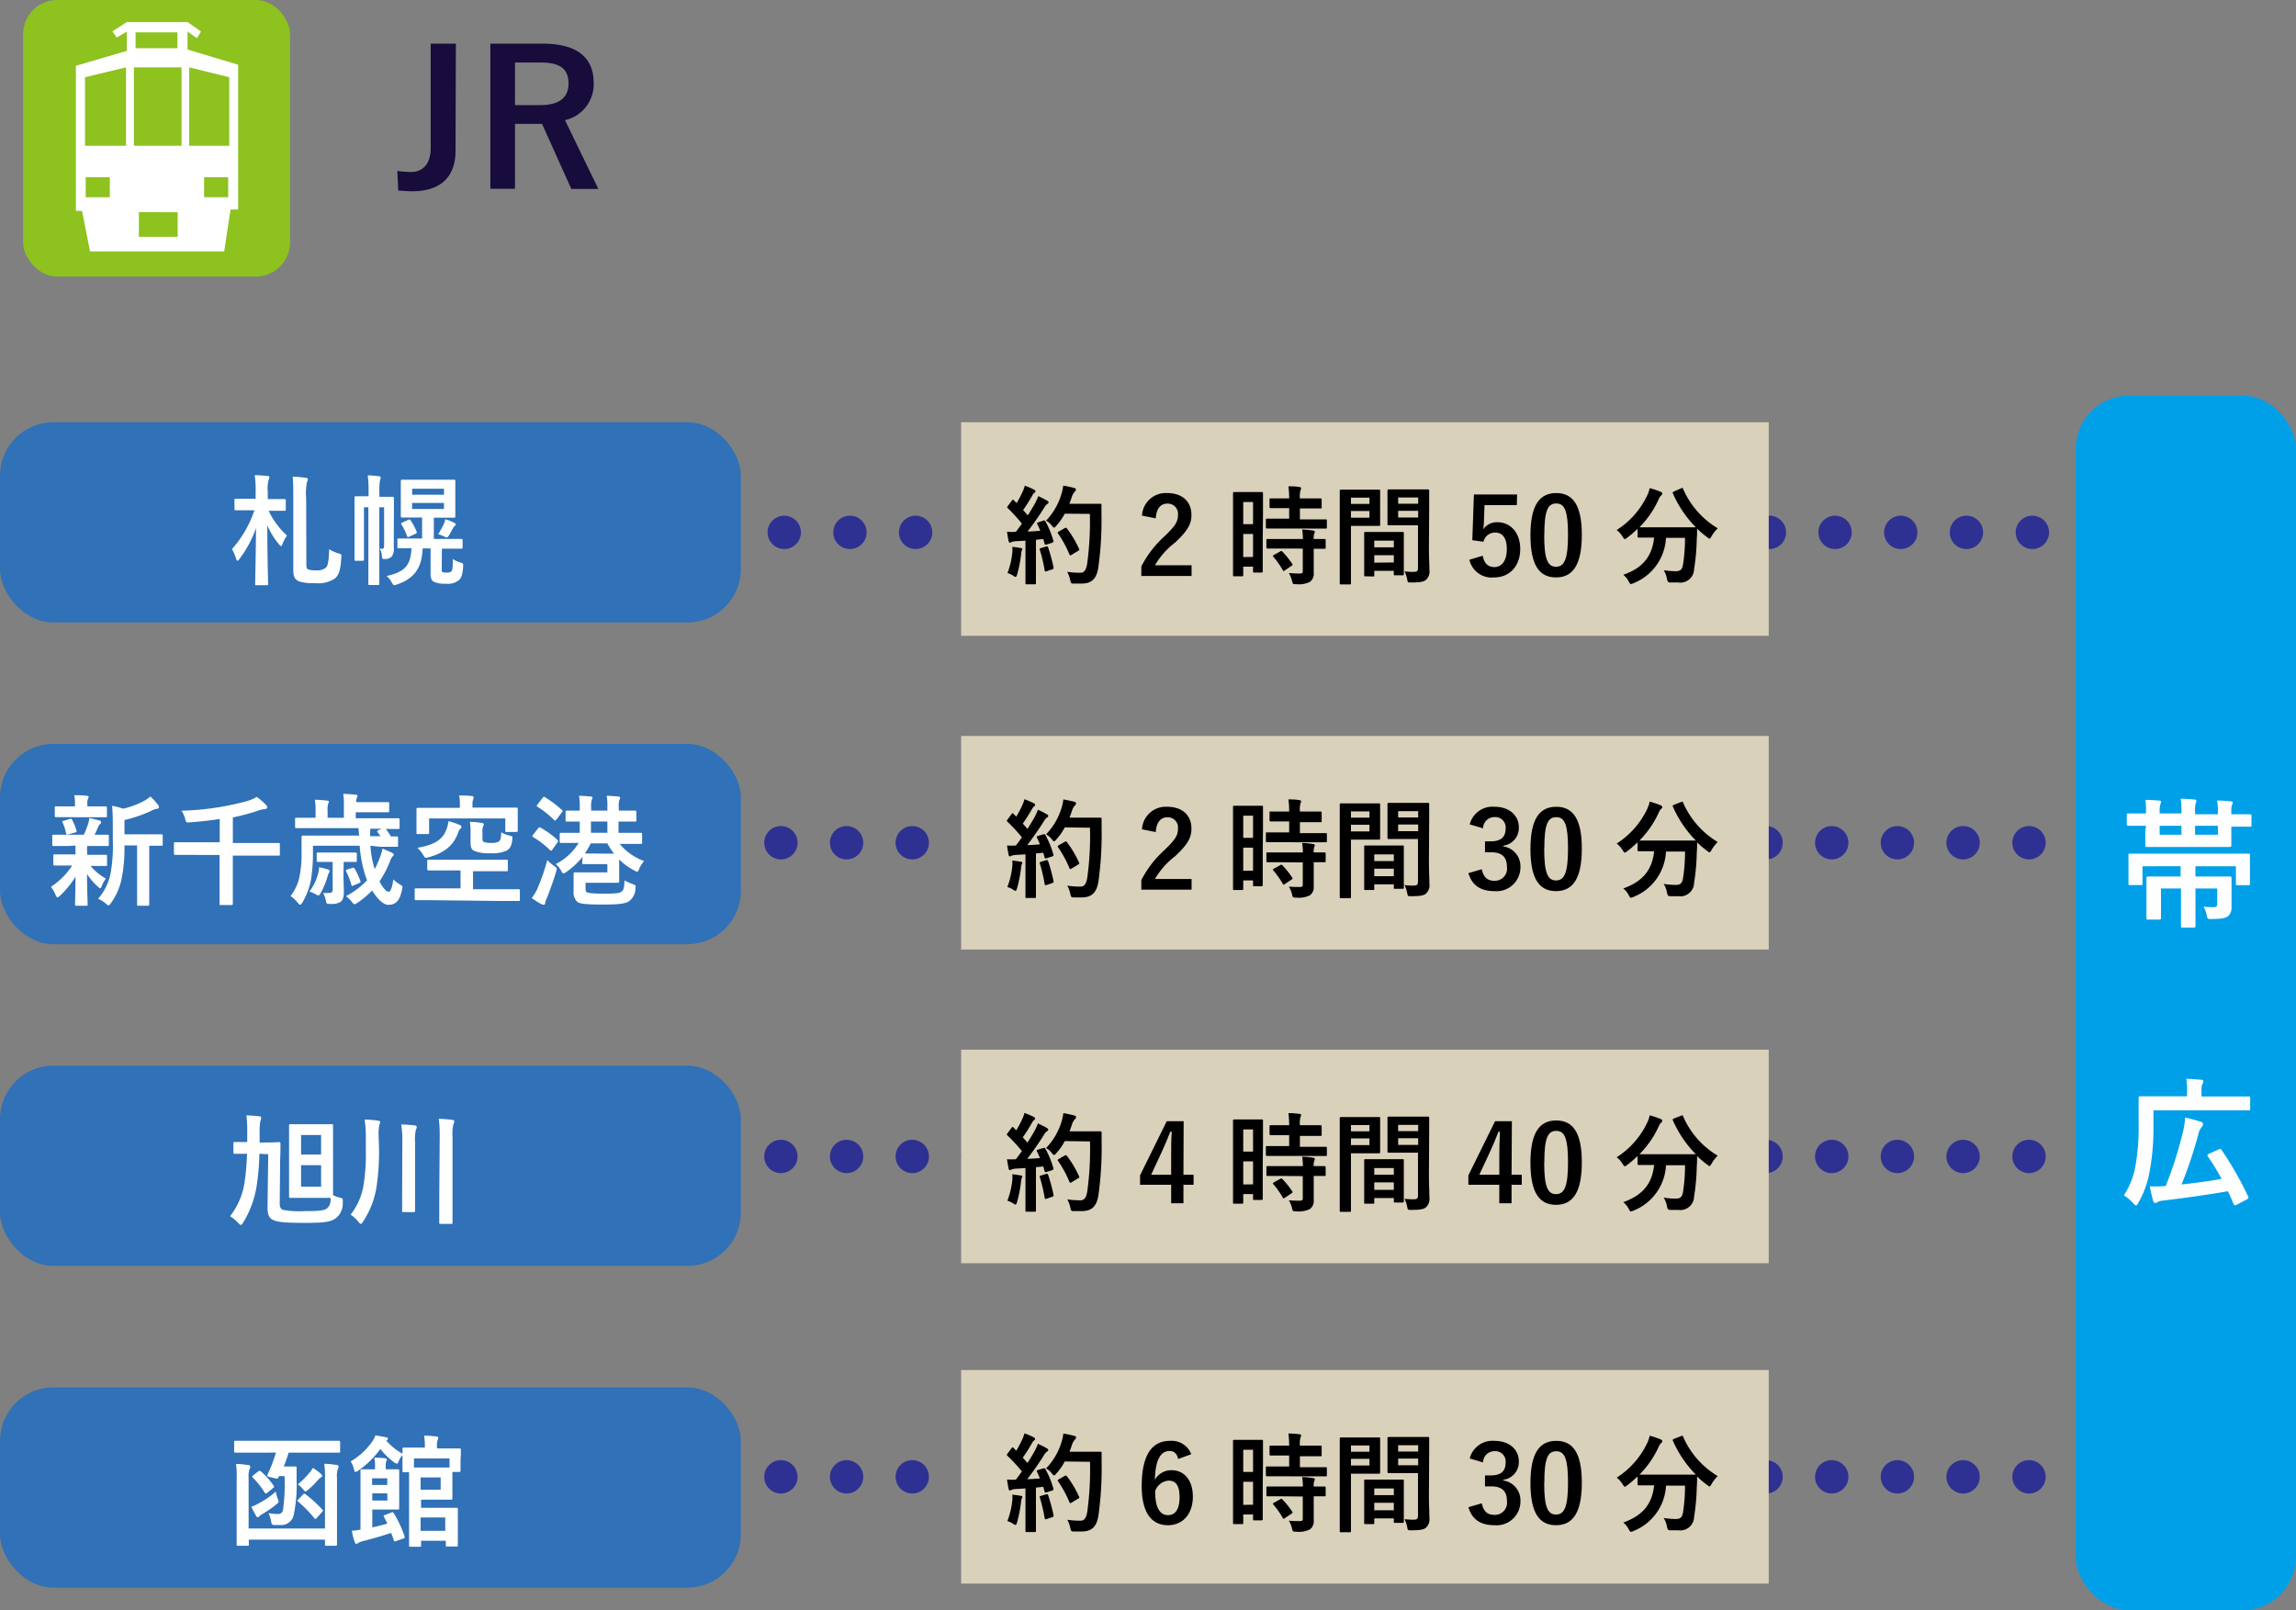 <svg xmlns="http://www.w3.org/2000/svg" width="344" height="241.26" viewBox="0 0 344 241.26"><rect x="0" y="0" width="344" height="241.26" fill="#808080" stroke="none"/><defs><style>.cls-1,.cls-2{fill:none;stroke:#2e3192;stroke-linecap:round;stroke-miterlimit:10;stroke-width:5px;}.cls-2{stroke-dasharray:0 9.84;}.cls-3{fill:#170c3b;}.cls-4{fill:#8dc21f;}.cls-5{fill:#fff;}.cls-6{fill:#dad1bb;}.cls-7{fill:#3071b7;}.cls-8{fill:#00a0e9;}</style></defs><title>fig-03</title><g id="レイヤー_2" data-name="レイヤー 2"><g id="レイヤー_1-2" data-name="レイヤー 1"><line class="cls-1" x1="117.5" y1="79.76" x2="117.5" y2="79.76"/><line class="cls-2" x1="127.34" y1="79.76" x2="299.58" y2="79.76"/><line class="cls-1" x1="304.5" y1="79.76" x2="304.5" y2="79.76"/><path class="cls-3" d="M68.25,22.55c0,4.4-2.71,6.11-6.51,6.11-.62,0-1.29-.06-2.07-.11l-.14-2.94a14.69,14.69,0,0,0,2,.16c1.76,0,3-1.14,3-3.58V6.54h3.77Z"/><path class="cls-3" d="M81.27,6.54c5.28,0,7.68,2.13,7.68,5.91A5.51,5.51,0,0,1,84.65,18l5,10.31H85.6l-4.39-9.75c-.3,0-.61,0-1,0H77.16v9.72H73.47V6.54Zm-4.11,9.21h3.77c3,0,4.25-1.23,4.25-3.25S84.09,9.37,81.1,9.37H77.16Z"/><rect class="cls-4" x="3.46" width="40" height="41.44" rx="5.13"/><path class="cls-5" d="M35.68,31.39H34.54l-.95,6.28H13.49l-1.2-6.08h-.92V9.86L19,7.62l0-2.88-1.52.88-.63-.93L19,3.31h9.12l2,1.41-.62,1-1.4-1v2.7L35.68,9.7ZM26.58,4.84H20.31V7.22h6.27Zm-13.84,17h6.14V10.09l-6.14,1.48Zm7.32,0H27.2V10.09H20.06Zm8.29,0h6V11.57l-6-1.48Zm-11.9,4.71H12.84v3h3.61Zm17.74,0H30.58v3h3.61Zm-7.57,5.24H20.81v3.69h5.81Z"/><rect class="cls-6" x="144" y="63.26" width="121" height="32"/><path d="M156.33,78c.19-.06.22,0,.3.1a14,14,0,0,1,1.19,2.9c.05.17,0,.25-.19.32l-.85.27c-.18.05-.24,0-.27-.11l-.2-.72-1.1.11v4.4c0,1.47,0,2,0,2.1s0,.17-.17.17h-1.22c-.16,0-.18,0-.18-.17s0-.63,0-2.1V81l-1.51.09a1.79,1.79,0,0,0-.59.13.43.43,0,0,1-.24.08c-.11,0-.16-.11-.19-.27-.08-.39-.15-.75-.23-1.35a12.25,12.25,0,0,0,1.33,0l.9-1.22A23.76,23.76,0,0,0,151,76.14c-.07-.06-.1-.09-.1-.14s.05-.11.11-.21l.59-.79c.07-.09.12-.14.17-.14s.07,0,.14.1l.4.41a15.36,15.36,0,0,0,.86-1.61,4.88,4.88,0,0,0,.37-1,13.23,13.23,0,0,1,1.39.6c.15.08.21.16.21.25a.29.29,0,0,1-.14.21,1.13,1.13,0,0,0-.31.38,25.26,25.26,0,0,1-1.4,2.21c.23.28.48.53.7.8.37-.57.72-1.16,1.07-1.77a9,9,0,0,0,.5-1.11c.48.23,1,.47,1.34.69.15.08.2.14.2.24s-.05.18-.18.24a1.91,1.91,0,0,0-.53.66c-.82,1.29-1.7,2.53-2.43,3.47.62,0,1.28-.06,1.9-.11-.14-.35-.29-.69-.45-1-.08-.16,0-.19.16-.27Zm-4.66,4.82a5.14,5.14,0,0,0,0-.9c.47.07.91.12,1.23.18s.27.11.27.19a.54.54,0,0,1-.1.24A2,2,0,0,0,153,83a19.29,19.29,0,0,1-.61,3.08c-.07.24-.13.35-.23.35a.72.72,0,0,1-.36-.19,3.76,3.76,0,0,0-.85-.39A12,12,0,0,0,151.67,82.8Zm5.08-.94c.19-.07.22,0,.29.14a26.24,26.24,0,0,1,.81,3c0,.17,0,.22-.19.28l-.85.29c-.24.08-.26,0-.29-.13a25.38,25.38,0,0,0-.72-3.07c-.06-.18-.05-.21.15-.27Zm2.78-4.92a8.92,8.92,0,0,1-1.25,1.79c-.17.2-.25.29-.35.29s-.18-.09-.34-.29a2.91,2.91,0,0,0-.86-.75A9.72,9.72,0,0,0,159,74.11a7.76,7.76,0,0,0,.3-1.36c.61.11,1.24.25,1.56.33s.33.15.33.26,0,.18-.16.32a2,2,0,0,0-.45.82c-.11.32-.22.65-.36,1h3c1.15,0,1.52,0,1.62,0s.19,0,.19.19c0,.45,0,.88,0,1.33a51.29,51.29,0,0,1-.47,8c-.25,1.63-.92,2.4-2.43,2.43-.34,0-.78,0-1.2,0s-.48,0-.59-.55a4.63,4.63,0,0,0-.45-1.21,12.11,12.11,0,0,0,2,.14c.6,0,.87-.53,1-1.38a46.78,46.78,0,0,0,.4-7.44Zm0,2.16c.17-.09.22-.06.32.05a15.65,15.65,0,0,1,1.82,3.06c.08.16.05.21-.14.3l-1,.61c-.18.11-.24.08-.31-.1a16.52,16.52,0,0,0-1.68-3.08c-.11-.16-.11-.21.1-.33Z"/><path d="M171.1,77.25a3.57,3.57,0,0,1,3.76-3.38c2.19,0,3.65,1.18,3.65,3.3,0,1.36-.59,2.38-2.47,4.13a11.77,11.77,0,0,0-3,3.39h5.49v1.6H171V84.86a15.9,15.9,0,0,1,3.49-4.53c1.6-1.53,2-2.17,2-3.18a1.53,1.53,0,0,0-1.6-1.7c-1,0-1.64.76-1.73,2.21Z"/><path d="M189.19,80.8c0,4,0,4.71,0,4.8s0,.18-.18.18H187.9c-.15,0-.16,0-.16-.18v-.7h-1.47v1.26c0,.16,0,.18-.16.18h-1.19c-.16,0-.18,0-.18-.18s0-.91,0-4.93V77.74c0-2.9,0-3.74,0-3.84s0-.18.18-.18.42,0,1.38,0h1.37c1,0,1.27,0,1.38,0s.18,0,.18.18,0,.88,0,3.23Zm-2.92-5.59v3.32h1.47V75.21Zm1.47,8.23V80h-1.47v3.46ZM192,79.18c-1.53,0-2.05,0-2.15,0s-.19,0-.19-.19v-1.1c0-.16,0-.18.19-.18s.62,0,2.15,0h1.15V76.13h-.75c-1.43,0-1.93,0-2,0s-.19,0-.19-.18V74.86c0-.17,0-.19.19-.19s.59,0,2,0h.75a14.21,14.21,0,0,0-.11-1.81c.62,0,1.05,0,1.64.11.16,0,.26.08.26.16a.88.88,0,0,1-.1.34,3.73,3.73,0,0,0-.08,1.2h1.08c1.45,0,1.93,0,2,0s.18,0,.18.19V76c0,.16,0,.18-.18.18s-.58,0-2,0h-1.08v1.64h1.7c1.52,0,2,0,2.15,0s.19,0,.19.18V79c0,.18,0,.19-.19.19s-.63,0-2.15,0Zm.06,3c-1.52,0-2,0-2.13,0s-.19,0-.19-.17V80.93c0-.16,0-.18.19-.18s.61,0,2.13,0h3.15a10.59,10.59,0,0,0-.11-1.41c.61,0,1.19.08,1.62.15.17,0,.27.09.27.18a.53.53,0,0,1-.08.27,2.1,2.1,0,0,0-.08.81c1.09,0,1.52,0,1.6,0s.19,0,.19.18v1.12c0,.16,0,.17-.19.17l-1.6,0v1.59c0,.73,0,1.42,0,2a1.51,1.51,0,0,1-.56,1.36,3.74,3.74,0,0,1-2.09.35c-.48,0-.49,0-.6-.48a4,4,0,0,0-.48-1.17c.56,0,1,.06,1.56.06s.53-.12.53-.49V82.19Zm-.27.45c.16-.1.21-.1.33,0a12.17,12.17,0,0,1,1.48,1.84c.09.14.08.19-.08.3l-1,.67c-.1.07-.14.1-.19.1s-.08,0-.13-.11a12.6,12.6,0,0,0-1.41-2c-.11-.13-.11-.18.08-.29Z"/><path d="M205,73.36c1,0,1.52,0,1.62,0s.16,0,.16.2,0,.56,0,1.52v2c0,1,0,1.43,0,1.52s0,.19-.16.19-.58,0-1.62,0h-2.59v5.19c0,2.21,0,3.3,0,3.41s0,.17-.17.17H200.9c-.16,0-.17,0-.17-.17s0-1.2,0-3.41V77c0-2.23,0-3.35,0-3.44s0-.2.17-.2.72,0,1.89,0Zm-2.59,1.2v.94h2.77v-.94Zm2.77,2h-2.77v1h2.77Zm-.61,9.78c-.16,0-.18,0-.18-.19s0-.53,0-2.9V81.87c0-1.41,0-1.89,0-2s0-.17.18-.17.5,0,1.71,0h2.16c1.22,0,1.6,0,1.72,0s.17,0,.17.17,0,.58,0,1.73v1.58c0,2.33,0,2.76,0,2.84s0,.17-.17.17H209c-.16,0-.17,0-.17-.17v-.5H205.9v.66c0,.17,0,.19-.19.19ZM205.9,82h2.93V81H205.9Zm2.93,2.27V83.18H205.9V84.3Zm5.26-2.09c0,1.12.07,2.4.07,3.18a1.73,1.73,0,0,1-.47,1.48c-.33.3-.78.43-2.28.43-.49,0-.49,0-.58-.5a5.17,5.17,0,0,0-.39-1.17,10,10,0,0,0,1.35.08c.53,0,.66-.14.66-.62V78.7h-2.63c-1.25,0-1.66,0-1.76,0s-.18,0-.18-.19,0-.46,0-1.41V74.92c0-.92,0-1.31,0-1.4s0-.2.18-.2.51,0,1.76,0h2.35c1.25,0,1.68,0,1.78,0s.18,0,.18.2,0,.75,0,2.11Zm-4.61-7.65v.94h3v-.94Zm3,3v-1h-3v1Z"/><path d="M227.26,75.68h-4.84l-.09,2.46c0,.37-.05.8-.1,1.15a2.49,2.49,0,0,1,2.1-1.05c2,0,3.44,1.58,3.44,4,0,2.58-1.6,4.27-3.9,4.27a3.43,3.43,0,0,1-3.72-2.65l2-.6c.22,1.19.84,1.7,1.74,1.7,1.15,0,1.87-1,1.87-2.69s-.65-2.48-1.77-2.48a1.77,1.77,0,0,0-1.73,1.38l-1.67-.24.24-6.85h6.47Z"/><path d="M237,80.14c0,4.53-1.38,6.37-3.87,6.37s-3.83-1.81-3.83-6.33,1.39-6.31,3.86-6.31S237,75.63,237,80.14Zm-5.64,0c0,3.6.5,4.77,1.77,4.77s1.8-1.19,1.8-4.77-.49-4.71-1.77-4.71S231.38,76.54,231.38,80.16Z"/><path d="M251.87,73.16c.21-.09.24-.08.3.08a12.82,12.82,0,0,0,5.19,5.91,5.55,5.55,0,0,0-.93,1.2c-.14.24-.21.35-.3.35s-.18-.08-.34-.21a12.62,12.62,0,0,1-1.52-1.29c0,.46,0,1-.05,1.58a32.31,32.31,0,0,1-.4,4.49,2.07,2.07,0,0,1-2.38,2c-.4,0-.71,0-1.09,0s-.48,0-.6-.56a3.39,3.39,0,0,0-.49-1.28,12.25,12.25,0,0,0,1.82.15c.68,0,.95-.26,1.08-1a26.28,26.28,0,0,0,.3-4h-2.85a7.73,7.73,0,0,1-4.86,6.79,1.09,1.09,0,0,1-.39.13c-.13,0-.18-.11-.34-.39a3.07,3.07,0,0,0-.81-1c2.91-1,4.32-2.75,4.62-5.57h-.19c-1.5,0-2,0-2.11,0s-.18,0-.18-.17V79.23a17.82,17.82,0,0,1-1.55,1.33c-.18.13-.27.21-.35.21s-.18-.11-.34-.36a3.54,3.54,0,0,0-.89-1,12.46,12.46,0,0,0,4.62-5.28,4.29,4.29,0,0,0,.32-1,12.53,12.53,0,0,1,1.67.56c.17.08.22.16.22.27a.33.33,0,0,1-.13.24,1.42,1.42,0,0,0-.37.52A14.41,14.41,0,0,1,245.63,79c.22,0,.78,0,2,0H252c1.39,0,1.92,0,2.08,0a16.85,16.85,0,0,1-3.44-5.08c-.07-.17,0-.19.14-.27Z"/><line class="cls-1" x1="117" y1="126.26" x2="117" y2="126.26"/><line class="cls-2" x1="126.84" y1="126.26" x2="299.08" y2="126.26"/><line class="cls-1" x1="304" y1="126.26" x2="304" y2="126.26"/><rect class="cls-6" x="144" y="110.26" width="121" height="32"/><path d="M156.33,125c.19-.06.22,0,.3.1a14,14,0,0,1,1.19,2.9c.05.17,0,.25-.19.32l-.85.27c-.18.05-.24,0-.27-.11l-.2-.72-1.1.11v4.4c0,1.47,0,2,0,2.1s0,.17-.17.17h-1.22c-.16,0-.18,0-.18-.17s0-.63,0-2.1V128l-1.51.09a1.79,1.79,0,0,0-.59.13.43.43,0,0,1-.24.08c-.11,0-.16-.11-.19-.27-.08-.39-.15-.75-.23-1.35a12.25,12.25,0,0,0,1.33,0l.9-1.22a23.76,23.76,0,0,0-2.16-2.34c-.07-.06-.1-.09-.1-.14s.05-.11.11-.21l.59-.79c.07-.09.12-.14.17-.14s.07,0,.14.1l.4.41a15.36,15.36,0,0,0,.86-1.61,4.88,4.88,0,0,0,.37-1,13.23,13.23,0,0,1,1.39.6c.15.08.21.16.21.25a.29.29,0,0,1-.14.21,1.13,1.13,0,0,0-.31.38,25.26,25.26,0,0,1-1.4,2.21c.23.28.48.53.7.8.37-.57.72-1.16,1.07-1.77a9,9,0,0,0,.5-1.11c.48.23,1,.47,1.34.69.15.08.2.14.2.24s-.05.18-.18.24a1.91,1.91,0,0,0-.53.66c-.82,1.29-1.7,2.53-2.43,3.47.62,0,1.28-.06,1.9-.11-.14-.35-.29-.69-.45-1-.08-.16,0-.19.16-.27Zm-4.66,4.82a5.14,5.14,0,0,0,0-.9c.47.07.91.12,1.23.18s.27.11.27.19a.54.54,0,0,1-.1.24,2,2,0,0,0-.09.51,19.29,19.29,0,0,1-.61,3.08c-.07.24-.13.35-.23.35a.72.72,0,0,1-.36-.19,3.76,3.76,0,0,0-.85-.39A12,12,0,0,0,151.67,129.8Zm5.08-.94c.19-.07.22,0,.29.14a26.24,26.24,0,0,1,.81,3c0,.17,0,.22-.19.28l-.85.29c-.24.08-.26,0-.29-.13a25.38,25.38,0,0,0-.72-3.07c-.06-.18-.05-.21.15-.27Zm2.78-4.92a8.92,8.92,0,0,1-1.25,1.79c-.17.2-.25.29-.35.29s-.18-.09-.34-.29a2.91,2.91,0,0,0-.86-.75,9.72,9.72,0,0,0,2.29-3.87,7.76,7.76,0,0,0,.3-1.36c.61.11,1.24.25,1.56.33s.33.15.33.26,0,.18-.16.32a2,2,0,0,0-.45.82c-.11.32-.22.65-.36,1h3c1.15,0,1.52,0,1.62,0s.19,0,.19.19c0,.45,0,.88,0,1.33a51.29,51.29,0,0,1-.47,8c-.25,1.63-.92,2.4-2.43,2.43-.34,0-.78,0-1.2,0s-.48,0-.59-.55a4.63,4.63,0,0,0-.45-1.21,12.11,12.11,0,0,0,2,.14c.6,0,.87-.53,1-1.38a46.78,46.78,0,0,0,.4-7.44Zm0,2.16c.17-.09.22-.06.32.05a15.65,15.65,0,0,1,1.82,3.06c.08.16.05.21-.14.3l-1,.61c-.18.11-.24.08-.31-.1a16.52,16.52,0,0,0-1.68-3.08c-.11-.16-.11-.21.1-.33Z"/><path d="M171.1,124.25a3.57,3.57,0,0,1,3.76-3.38c2.19,0,3.65,1.18,3.65,3.3,0,1.36-.59,2.38-2.47,4.13a11.77,11.77,0,0,0-3,3.39h5.49v1.6H171v-1.43a15.9,15.9,0,0,1,3.49-4.53c1.6-1.53,2-2.17,2-3.18a1.53,1.53,0,0,0-1.6-1.7c-1,0-1.64.76-1.73,2.21Z"/><path d="M189.19,127.8c0,4,0,4.71,0,4.8s0,.18-.18.18H187.9c-.15,0-.16,0-.16-.18v-.7h-1.47v1.26c0,.16,0,.18-.16.18h-1.19c-.16,0-.18,0-.18-.18s0-.91,0-4.93v-3.49c0-2.9,0-3.74,0-3.84s0-.18.18-.18.42,0,1.38,0h1.37c1,0,1.27,0,1.38,0s.18,0,.18.18,0,.88,0,3.23Zm-2.92-5.59v3.32h1.47v-3.32Zm1.47,8.23V127h-1.47v3.46Zm4.26-4.26c-1.53,0-2.05,0-2.15,0s-.19,0-.19-.19v-1.1c0-.16,0-.18.19-.18s.62,0,2.15,0h1.15v-1.64h-.75c-1.43,0-1.93,0-2,0s-.19,0-.19-.18v-1.12c0-.17,0-.19.19-.19s.59,0,2,0h.75a14.21,14.21,0,0,0-.11-1.81c.62,0,1.05,0,1.64.11.16,0,.26.08.26.16a.88.88,0,0,1-.1.34,3.73,3.73,0,0,0-.08,1.2h1.08c1.45,0,1.93,0,2,0s.18,0,.18.19V123c0,.16,0,.18-.18.18s-.58,0-2,0h-1.08v1.64h1.7c1.52,0,2,0,2.15,0s.19,0,.19.18V126c0,.18,0,.19-.19.19s-.63,0-2.15,0Zm.06,3c-1.52,0-2,0-2.13,0s-.19,0-.19-.17v-1.12c0-.16,0-.18.19-.18s.61,0,2.13,0h3.15a10.59,10.59,0,0,0-.11-1.41c.61,0,1.19.08,1.62.15.17,0,.27.09.27.18a.53.53,0,0,1-.08.27,2.1,2.1,0,0,0-.08.81c1.09,0,1.52,0,1.6,0s.19,0,.19.18v1.12c0,.16,0,.17-.19.17l-1.6,0v1.59c0,.73,0,1.42,0,2a1.51,1.51,0,0,1-.56,1.36,3.74,3.74,0,0,1-2.09.35c-.48,0-.49,0-.6-.48a4,4,0,0,0-.48-1.17c.56.05,1,.06,1.56.06s.53-.12.53-.49v-3.19Zm-.27.45c.16-.1.21-.1.33,0a12.17,12.17,0,0,1,1.48,1.84c.09.14.08.19-.08.3l-1,.67c-.1.07-.14.1-.19.1s-.08,0-.13-.11a12.6,12.6,0,0,0-1.41-2c-.11-.13-.11-.18.08-.29Z"/><path d="M205,120.36c1,0,1.52,0,1.62,0s.16,0,.16.2,0,.56,0,1.52v2c0,1,0,1.43,0,1.52s0,.19-.16.19-.58,0-1.62,0h-2.59v5.19c0,2.21,0,3.3,0,3.41s0,.17-.17.17H200.9c-.16,0-.17,0-.17-.17s0-1.2,0-3.41V124c0-2.23,0-3.35,0-3.44s0-.2.17-.2.72,0,1.89,0Zm-2.59,1.2v.94h2.77v-.94Zm2.77,2h-2.77v1h2.77Zm-.61,9.78c-.16,0-.18,0-.18-.19s0-.53,0-2.9v-1.41c0-1.41,0-1.89,0-2s0-.17.18-.17.5,0,1.71,0h2.16c1.22,0,1.6,0,1.72,0s.17,0,.17.17,0,.58,0,1.73v1.58c0,2.33,0,2.76,0,2.84s0,.17-.17.17H209c-.16,0-.17,0-.17-.17v-.5H205.9v.66c0,.17,0,.19-.19.19ZM205.9,129h2.93V128H205.9Zm2.93,2.27v-1.12H205.9v1.12Zm5.26-2.09c0,1.12.07,2.4.07,3.18a1.73,1.73,0,0,1-.47,1.48c-.33.3-.78.43-2.28.43-.49,0-.49,0-.58-.5a5.17,5.17,0,0,0-.39-1.17,10,10,0,0,0,1.35.08c.53,0,.66-.14.66-.62V125.7h-2.63c-1.25,0-1.66,0-1.76,0s-.18,0-.18-.19,0-.46,0-1.41v-2.21c0-.92,0-1.31,0-1.4s0-.2.18-.2.51,0,1.76,0h2.35c1.25,0,1.68,0,1.78,0s.18,0,.18.2,0,.75,0,2.11Zm-4.61-7.65v.94h3v-.94Zm3,3v-1h-3v1Z"/><path d="M220.2,123.51a3.52,3.52,0,0,1,3.7-2.64c2.22,0,3.66,1.29,3.66,3.07a2.66,2.66,0,0,1-2.33,2.76v.11a3,3,0,0,1,2.57,3.07,3.58,3.58,0,0,1-3.9,3.63c-2,0-3.35-.81-3.89-2.7l2-.58c.27,1.23.85,1.73,1.9,1.73a1.82,1.82,0,0,0,1.87-2.06c0-1.4-.65-2.21-2.36-2.21h-.93v-1.64h.85c1.6,0,2.24-.68,2.24-1.92a1.55,1.55,0,0,0-1.68-1.71,1.7,1.7,0,0,0-1.7,1.68Z"/><path d="M237,127.14c0,4.53-1.38,6.37-3.87,6.37s-3.83-1.81-3.83-6.33,1.39-6.31,3.86-6.31S237,122.63,237,127.14Zm-5.64,0c0,3.6.5,4.77,1.77,4.77s1.8-1.19,1.8-4.77-.49-4.71-1.77-4.71S231.38,123.54,231.38,127.16Z"/><path d="M251.87,120.16c.21-.09.24-.08.3.08a12.82,12.82,0,0,0,5.19,5.91,5.55,5.55,0,0,0-.93,1.2c-.14.24-.21.35-.3.35s-.18-.08-.34-.21a12.62,12.62,0,0,1-1.52-1.29c0,.46,0,1-.05,1.58a32.31,32.31,0,0,1-.4,4.49,2.07,2.07,0,0,1-2.38,2c-.4,0-.71,0-1.09,0s-.48,0-.6-.56a3.39,3.39,0,0,0-.49-1.28,12.25,12.25,0,0,0,1.82.15c.68,0,.95-.26,1.08-1a26.28,26.28,0,0,0,.3-4h-2.85a7.73,7.73,0,0,1-4.86,6.79,1.09,1.09,0,0,1-.39.13c-.13,0-.18-.11-.34-.39a3.07,3.07,0,0,0-.81-1c2.91-1.05,4.32-2.75,4.62-5.57h-.19c-1.5,0-2,0-2.11,0s-.18,0-.18-.17v-1.17a17.82,17.82,0,0,1-1.55,1.33c-.18.13-.27.21-.35.21s-.18-.11-.34-.36a3.54,3.54,0,0,0-.89-1,12.46,12.46,0,0,0,4.62-5.28,4.29,4.29,0,0,0,.32-1,12.53,12.53,0,0,1,1.67.56c.17.08.22.16.22.27a.33.33,0,0,1-.13.24,1.42,1.42,0,0,0-.37.52,14.41,14.41,0,0,1-2.92,4.24c.22,0,.78,0,2,0H252c1.39,0,1.92,0,2.08,0a16.85,16.85,0,0,1-3.44-5.08c-.07-.17,0-.19.14-.27Z"/><line class="cls-1" x1="117" y1="173.26" x2="117" y2="173.26"/><line class="cls-2" x1="126.84" y1="173.26" x2="299.08" y2="173.26"/><line class="cls-1" x1="304" y1="173.26" x2="304" y2="173.26"/><rect class="cls-6" x="144" y="157.26" width="121" height="32"/><path d="M156.33,172c.19-.06.22,0,.3.1a14,14,0,0,1,1.19,2.9c.05.17,0,.25-.19.32l-.85.27c-.18.05-.24,0-.27-.11l-.2-.72-1.1.11v4.4c0,1.47,0,2,0,2.1s0,.17-.17.17h-1.22c-.16,0-.18,0-.18-.17s0-.63,0-2.1V175l-1.51.09a1.79,1.79,0,0,0-.59.13.43.43,0,0,1-.24.08c-.11,0-.16-.11-.19-.27-.08-.39-.15-.75-.23-1.35a12.25,12.25,0,0,0,1.33,0l.9-1.22a23.76,23.76,0,0,0-2.16-2.34c-.07-.06-.1-.09-.1-.14s.05-.11.11-.21l.59-.79c.07-.09.12-.14.17-.14s.07,0,.14.1l.4.41a15.36,15.36,0,0,0,.86-1.61,4.88,4.88,0,0,0,.37-1,13.23,13.23,0,0,1,1.39.6c.15.08.21.16.21.25a.29.29,0,0,1-.14.21,1.13,1.13,0,0,0-.31.38,25.26,25.26,0,0,1-1.4,2.21c.23.28.48.53.7.8.37-.57.72-1.16,1.07-1.77a9,9,0,0,0,.5-1.11c.48.23,1,.47,1.34.69.15.08.2.14.2.24s-.05.18-.18.24a1.91,1.91,0,0,0-.53.66c-.82,1.29-1.7,2.53-2.43,3.47.62,0,1.28-.06,1.9-.11-.14-.35-.29-.69-.45-1-.08-.16,0-.19.16-.27Zm-4.66,4.82a5.14,5.14,0,0,0,0-.9c.47.07.91.12,1.23.18s.27.11.27.19a.54.54,0,0,1-.1.24,2,2,0,0,0-.09.51,19.29,19.29,0,0,1-.61,3.08c-.07.24-.13.35-.23.35a.72.72,0,0,1-.36-.19,3.76,3.76,0,0,0-.85-.39A12,12,0,0,0,151.67,176.8Zm5.08-.94c.19-.07.22,0,.29.14a26.24,26.24,0,0,1,.81,3c0,.17,0,.22-.19.28l-.85.29c-.24.08-.26,0-.29-.13a25.38,25.38,0,0,0-.72-3.07c-.06-.18-.05-.21.15-.27Zm2.78-4.92a8.92,8.92,0,0,1-1.25,1.79c-.17.2-.25.29-.35.29s-.18-.09-.34-.29a2.91,2.91,0,0,0-.86-.75,9.72,9.72,0,0,0,2.29-3.87,7.76,7.76,0,0,0,.3-1.36c.61.11,1.24.25,1.56.33s.33.15.33.26,0,.18-.16.32a2,2,0,0,0-.45.82c-.11.32-.22.65-.36,1h3c1.15,0,1.52,0,1.62,0s.19,0,.19.19c0,.45,0,.88,0,1.33a51.29,51.29,0,0,1-.47,8c-.25,1.63-.92,2.4-2.43,2.43-.34,0-.78,0-1.2,0s-.48,0-.59-.55a4.63,4.63,0,0,0-.45-1.21,12.11,12.11,0,0,0,2,.14c.6,0,.87-.53,1-1.38a46.78,46.78,0,0,0,.4-7.44Zm0,2.16c.17-.09.22-.06.32.05a15.65,15.65,0,0,1,1.82,3.06c.08.16.05.21-.14.3l-1,.61c-.18.11-.24.08-.31-.1a16.52,16.52,0,0,0-1.68-3.08c-.11-.16-.11-.21.1-.33Z"/><path d="M177.31,176h1.52v1.5h-1.52v2.77h-1.84v-2.77h-4.66v-1.41l4-8.11h2.53Zm-1.84-2.69c0-1.3,0-2.52.09-3.75h-.22c-.4,1.06-.87,2.13-1.36,3.2L172.47,176h3Z"/><path d="M189.19,174.8c0,4,0,4.71,0,4.8s0,.18-.18.18H187.9c-.15,0-.16,0-.16-.18v-.7h-1.47v1.26c0,.16,0,.18-.16.18h-1.19c-.16,0-.18,0-.18-.18s0-.91,0-4.93v-3.49c0-2.9,0-3.74,0-3.84s0-.18.18-.18.42,0,1.38,0h1.37c1,0,1.27,0,1.38,0s.18,0,.18.18,0,.88,0,3.23Zm-2.92-5.59v3.32h1.47v-3.32Zm1.47,8.23V174h-1.47v3.46Zm4.26-4.26c-1.53,0-2.05,0-2.15,0s-.19,0-.19-.19v-1.1c0-.16,0-.18.19-.18s.62,0,2.15,0h1.15v-1.64h-.75c-1.43,0-1.93,0-2,0s-.19,0-.19-.18v-1.12c0-.17,0-.19.19-.19s.59,0,2,0h.75a14.21,14.21,0,0,0-.11-1.81c.62,0,1.05.05,1.64.11.16,0,.26.08.26.16a.88.88,0,0,1-.1.34,3.73,3.73,0,0,0-.08,1.2h1.08c1.45,0,1.93,0,2,0s.18,0,.18.19V170c0,.16,0,.18-.18.18s-.58,0-2,0h-1.08v1.64h1.7c1.52,0,2,0,2.15,0s.19,0,.19.18V173c0,.18,0,.19-.19.19s-.63,0-2.15,0Zm.06,3c-1.52,0-2,0-2.13,0s-.19,0-.19-.17v-1.12c0-.16,0-.18.19-.18s.61,0,2.13,0h3.15a10.59,10.59,0,0,0-.11-1.41c.61,0,1.19.08,1.62.15.17,0,.27.09.27.18a.53.53,0,0,1-.08.27,2.1,2.1,0,0,0-.08.81c1.09,0,1.52,0,1.6,0s.19,0,.19.18v1.12c0,.16,0,.17-.19.17l-1.6,0v1.59c0,.73,0,1.42,0,2a1.51,1.51,0,0,1-.56,1.36,3.74,3.74,0,0,1-2.09.35c-.48,0-.49,0-.6-.48a4,4,0,0,0-.48-1.17c.56.05,1,.06,1.56.06s.53-.12.53-.49v-3.19Zm-.27.45c.16-.1.21-.1.33,0a12.17,12.17,0,0,1,1.48,1.84c.09.14.08.19-.08.3l-1,.67c-.1.07-.14.1-.19.1s-.08,0-.13-.11a12.6,12.6,0,0,0-1.41-2c-.11-.13-.11-.18.08-.29Z"/><path d="M205,167.36c1,0,1.52,0,1.62,0s.16,0,.16.2,0,.56,0,1.52v2c0,1,0,1.43,0,1.52s0,.19-.16.19-.58,0-1.62,0h-2.59v5.19c0,2.21,0,3.3,0,3.41s0,.17-.17.17H200.9c-.16,0-.17,0-.17-.17s0-1.2,0-3.41V171c0-2.23,0-3.35,0-3.44s0-.2.17-.2.72,0,1.89,0Zm-2.59,1.2v.94h2.77v-.94Zm2.77,2h-2.77v1h2.77Zm-.61,9.78c-.16,0-.18,0-.18-.19s0-.53,0-2.9v-1.41c0-1.41,0-1.89,0-2s0-.17.18-.17.5,0,1.71,0h2.16c1.22,0,1.6,0,1.72,0s.17,0,.17.17,0,.58,0,1.73v1.58c0,2.33,0,2.76,0,2.84s0,.17-.17.17H209c-.16,0-.17,0-.17-.17v-.5H205.9v.66c0,.17,0,.19-.19.19ZM205.9,176h2.93V175H205.9Zm2.93,2.27v-1.12H205.9v1.12Zm5.26-2.09c0,1.12.07,2.4.07,3.18a1.73,1.73,0,0,1-.47,1.48c-.33.3-.78.43-2.28.43-.49,0-.49,0-.58-.5a5.17,5.17,0,0,0-.39-1.17,10,10,0,0,0,1.35.08c.53,0,.66-.14.66-.62V172.7h-2.63c-1.25,0-1.66,0-1.76,0s-.18,0-.18-.19,0-.46,0-1.41v-2.21c0-.92,0-1.31,0-1.4s0-.2.18-.2.51,0,1.76,0h2.35c1.25,0,1.68,0,1.78,0s.18,0,.18.2,0,.75,0,2.11Zm-4.61-7.65v.94h3v-.94Zm3,3v-1h-3v1Z"/><path d="M226.47,176H228v1.5h-1.53v2.77h-1.84v-2.77H220v-1.41l4-8.11h2.52Zm-1.84-2.69c0-1.3.05-2.52.1-3.75h-.22c-.4,1.06-.87,2.13-1.36,3.2L221.64,176h3Z"/><path d="M237,174.14c0,4.53-1.38,6.37-3.87,6.37s-3.83-1.81-3.83-6.33,1.39-6.31,3.86-6.31S237,169.63,237,174.14Zm-5.64,0c0,3.6.5,4.77,1.77,4.77s1.8-1.19,1.8-4.77-.49-4.71-1.77-4.71S231.38,170.54,231.38,174.16Z"/><path d="M251.87,167.16c.21-.09.24-.08.3.08a12.82,12.82,0,0,0,5.19,5.91,5.55,5.55,0,0,0-.93,1.2c-.14.24-.21.35-.3.35s-.18-.08-.34-.21a12.62,12.62,0,0,1-1.52-1.29c0,.46,0,1-.05,1.58a32.31,32.31,0,0,1-.4,4.49,2.07,2.07,0,0,1-2.38,2c-.4,0-.71,0-1.09,0s-.48,0-.6-.56a3.39,3.39,0,0,0-.49-1.28,12.25,12.25,0,0,0,1.82.15c.68,0,.95-.26,1.08-1a26.28,26.28,0,0,0,.3-4h-2.85a7.73,7.73,0,0,1-4.86,6.79,1.09,1.09,0,0,1-.39.13c-.13,0-.18-.11-.34-.39a3.07,3.07,0,0,0-.81-1c2.91-1.05,4.32-2.75,4.62-5.57h-.19c-1.5,0-2,0-2.11,0s-.18,0-.18-.17v-1.17a17.82,17.82,0,0,1-1.55,1.33c-.18.13-.27.21-.35.21s-.18-.11-.34-.36a3.54,3.54,0,0,0-.89-1,12.46,12.46,0,0,0,4.62-5.28,4.29,4.29,0,0,0,.32-1,12.53,12.53,0,0,1,1.67.56c.17.08.22.16.22.27a.33.33,0,0,1-.13.24,1.42,1.42,0,0,0-.37.52,14.41,14.41,0,0,1-2.92,4.24c.22,0,.78,0,2,0H252c1.39,0,1.92,0,2.08,0a16.85,16.85,0,0,1-3.44-5.08c-.07-.17,0-.19.14-.27Z"/><line class="cls-1" x1="117" y1="221.26" x2="117" y2="221.26"/><line class="cls-2" x1="126.84" y1="221.26" x2="299.08" y2="221.26"/><line class="cls-1" x1="304" y1="221.26" x2="304" y2="221.26"/><rect class="cls-6" x="144" y="205.26" width="121" height="32"/><path d="M156.33,220c.19-.06.22,0,.3.1a14,14,0,0,1,1.19,2.9c.05.17,0,.25-.19.32l-.85.27c-.18.05-.24,0-.27-.11l-.2-.72-1.1.11v4.4c0,1.47,0,2,0,2.1s0,.17-.17.17h-1.22c-.16,0-.18,0-.18-.17s0-.63,0-2.1V223l-1.51.09a1.79,1.79,0,0,0-.59.13.43.43,0,0,1-.24.08c-.11,0-.16-.11-.19-.27-.08-.39-.15-.75-.23-1.35a12.25,12.25,0,0,0,1.33,0l.9-1.22a23.76,23.76,0,0,0-2.16-2.34c-.07-.06-.1-.09-.1-.14s.05-.11.11-.21l.59-.79c.07-.09.12-.14.17-.14s.07,0,.14.1l.4.41a15.36,15.36,0,0,0,.86-1.61,4.88,4.88,0,0,0,.37-1,13.23,13.23,0,0,1,1.39.6c.15.08.21.16.21.25a.29.29,0,0,1-.14.21,1.13,1.13,0,0,0-.31.38,25.26,25.26,0,0,1-1.4,2.21c.23.28.48.53.7.8.37-.57.72-1.16,1.07-1.77a9,9,0,0,0,.5-1.11c.48.23,1,.47,1.34.69.15.08.2.14.2.24s-.05.18-.18.24a1.91,1.91,0,0,0-.53.66c-.82,1.29-1.7,2.53-2.43,3.47.62,0,1.28-.06,1.9-.11-.14-.35-.29-.69-.45-1-.08-.16,0-.19.16-.27Zm-4.66,4.82a5.14,5.14,0,0,0,0-.9c.47.07.91.12,1.23.18s.27.11.27.19a.54.54,0,0,1-.1.24,2,2,0,0,0-.09.51,19.29,19.29,0,0,1-.61,3.08c-.07.24-.13.35-.23.35a.72.72,0,0,1-.36-.19,3.76,3.76,0,0,0-.85-.39A12,12,0,0,0,151.67,224.8Zm5.08-.94c.19-.07.22,0,.29.14a26.24,26.24,0,0,1,.81,3c0,.17,0,.22-.19.28l-.85.29c-.24.08-.26,0-.29-.13a25.38,25.38,0,0,0-.72-3.07c-.06-.18-.05-.21.15-.27Zm2.78-4.92a8.92,8.92,0,0,1-1.25,1.79c-.17.2-.25.29-.35.29s-.18-.09-.34-.29a2.91,2.91,0,0,0-.86-.75,9.72,9.72,0,0,0,2.29-3.87,7.76,7.76,0,0,0,.3-1.36c.61.11,1.24.25,1.56.33s.33.15.33.26,0,.18-.16.32a2,2,0,0,0-.45.82c-.11.32-.22.65-.36,1h3c1.15,0,1.52,0,1.62,0s.19,0,.19.19c0,.45,0,.88,0,1.33a51.29,51.29,0,0,1-.47,8c-.25,1.63-.92,2.4-2.43,2.43-.34,0-.78,0-1.2,0s-.48,0-.59-.55a4.63,4.63,0,0,0-.45-1.21,12.11,12.11,0,0,0,2,.14c.6,0,.87-.53,1-1.38a46.78,46.78,0,0,0,.4-7.44Zm0,2.16c.17-.09.22-.06.32.05a15.65,15.65,0,0,1,1.82,3.06c.08.16.05.21-.14.3l-1,.61c-.18.11-.24.08-.31-.1a16.52,16.52,0,0,0-1.68-3.08c-.11-.16-.11-.21.1-.33Z"/><path d="M176.52,218.59c-.19-.9-.7-1.2-1.28-1.2-1.45,0-2.14,1.52-2.21,4.32a2.81,2.81,0,0,1,2.5-1.44c1.89,0,3.19,1.49,3.19,3.95,0,2.64-1.54,4.29-3.73,4.29-2.36,0-3.93-1.73-3.93-5.85,0-4.84,1.64-6.79,4.23-6.79a3.14,3.14,0,0,1,3.19,2ZM175,227c1.12,0,1.73-.92,1.73-2.69s-.58-2.48-1.65-2.48a2.32,2.32,0,0,0-2,1.55C173.05,225.94,173.82,227,175,227Z"/><path d="M189.19,222.8c0,4,0,4.71,0,4.8s0,.18-.18.18H187.9c-.15,0-.16,0-.16-.18v-.7h-1.47v1.26c0,.16,0,.18-.16.18h-1.19c-.16,0-.18,0-.18-.18s0-.91,0-4.93v-3.49c0-2.9,0-3.74,0-3.84s0-.18.18-.18.42,0,1.38,0h1.37c1,0,1.27,0,1.38,0s.18,0,.18.18,0,.88,0,3.23Zm-2.92-5.59v3.32h1.47v-3.32Zm1.47,8.23V222h-1.47v3.46Zm4.26-4.26c-1.53,0-2.05,0-2.15,0s-.19,0-.19-.19v-1.1c0-.16,0-.18.19-.18s.62,0,2.15,0h1.15v-1.64h-.75c-1.43,0-1.93,0-2,0s-.19,0-.19-.18v-1.12c0-.17,0-.19.19-.19s.59,0,2,0h.75a14.21,14.21,0,0,0-.11-1.81c.62,0,1.05.05,1.64.11.16,0,.26.08.26.16a.88.88,0,0,1-.1.34,3.73,3.73,0,0,0-.08,1.2h1.08c1.45,0,1.93,0,2,0s.18,0,.18.19V218c0,.16,0,.18-.18.18s-.58,0-2,0h-1.08v1.64h1.7c1.52,0,2,0,2.15,0s.19,0,.19.18V221c0,.18,0,.19-.19.19s-.63,0-2.15,0Zm.06,3c-1.52,0-2,0-2.13,0s-.19,0-.19-.17v-1.12c0-.16,0-.18.19-.18s.61,0,2.13,0h3.15a10.59,10.59,0,0,0-.11-1.41c.61,0,1.19.08,1.62.15.17,0,.27.09.27.18a.53.53,0,0,1-.08.27,2.1,2.1,0,0,0-.08.81c1.09,0,1.52,0,1.6,0s.19,0,.19.18v1.12c0,.16,0,.17-.19.17l-1.6,0v1.59c0,.73,0,1.42,0,2a1.51,1.51,0,0,1-.56,1.36,3.74,3.74,0,0,1-2.09.35c-.48,0-.49,0-.6-.48a4,4,0,0,0-.48-1.17c.56.05,1,.06,1.56.06s.53-.12.53-.49v-3.19Zm-.27.45c.16-.1.21-.1.33,0a12.17,12.17,0,0,1,1.48,1.84c.09.14.08.19-.08.3l-1,.67c-.1.07-.14.1-.19.1s-.08,0-.13-.11a12.6,12.6,0,0,0-1.41-2c-.11-.13-.11-.18.08-.29Z"/><path d="M205,215.36c1,0,1.52,0,1.62,0s.16,0,.16.2,0,.56,0,1.52v2c0,1,0,1.43,0,1.52s0,.19-.16.19-.58,0-1.62,0h-2.59v5.19c0,2.21,0,3.3,0,3.41s0,.17-.17.17H200.9c-.16,0-.17,0-.17-.17s0-1.2,0-3.41V219c0-2.23,0-3.35,0-3.44s0-.2.17-.2.72,0,1.89,0Zm-2.59,1.2v.94h2.77v-.94Zm2.77,2h-2.77v1h2.77Zm-.61,9.78c-.16,0-.18,0-.18-.19s0-.53,0-2.9v-1.41c0-1.41,0-1.89,0-2s0-.17.18-.17.5,0,1.71,0h2.16c1.22,0,1.6,0,1.72,0s.17,0,.17.17,0,.58,0,1.73v1.58c0,2.33,0,2.76,0,2.84s0,.17-.17.17H209c-.16,0-.17,0-.17-.17v-.5H205.9v.66c0,.17,0,.19-.19.19ZM205.9,224h2.93V223H205.9Zm2.93,2.27v-1.12H205.9v1.12Zm5.26-2.09c0,1.12.07,2.4.07,3.18a1.73,1.73,0,0,1-.47,1.48c-.33.3-.78.43-2.28.43-.49,0-.49,0-.58-.5a5.17,5.17,0,0,0-.39-1.17,10,10,0,0,0,1.35.08c.53,0,.66-.14.66-.62V220.7h-2.63c-1.25,0-1.66,0-1.76,0s-.18,0-.18-.19,0-.46,0-1.41v-2.21c0-.92,0-1.31,0-1.4s0-.2.18-.2.51,0,1.76,0h2.35c1.25,0,1.68,0,1.78,0s.18,0,.18.2,0,.75,0,2.11Zm-4.61-7.65v.94h3v-.94Zm3,3v-1h-3v1Z"/><path d="M220.2,218.51a3.52,3.52,0,0,1,3.7-2.64c2.22,0,3.66,1.29,3.66,3.07a2.66,2.66,0,0,1-2.33,2.76v.11a3,3,0,0,1,2.57,3.07,3.58,3.58,0,0,1-3.9,3.63c-2,0-3.35-.81-3.89-2.7l2-.58c.27,1.23.85,1.73,1.9,1.73a1.82,1.82,0,0,0,1.87-2.06c0-1.4-.65-2.21-2.36-2.21h-.93v-1.64h.85c1.6,0,2.24-.68,2.24-1.92a1.55,1.55,0,0,0-1.68-1.71,1.7,1.7,0,0,0-1.7,1.68Z"/><path d="M237,222.14c0,4.53-1.38,6.37-3.87,6.37s-3.83-1.81-3.83-6.33,1.39-6.31,3.86-6.31S237,217.63,237,222.14Zm-5.64,0c0,3.6.5,4.77,1.77,4.77s1.8-1.19,1.8-4.77-.49-4.71-1.77-4.71S231.38,218.54,231.38,222.16Z"/><path d="M251.87,215.16c.21-.09.24-.08.3.08a12.82,12.82,0,0,0,5.19,5.91,5.55,5.55,0,0,0-.93,1.2c-.14.24-.21.35-.3.35s-.18-.08-.34-.21a12.62,12.62,0,0,1-1.52-1.29c0,.46,0,1-.05,1.58a32.31,32.31,0,0,1-.4,4.49,2.07,2.07,0,0,1-2.38,2c-.4,0-.71,0-1.09,0s-.48,0-.6-.56a3.39,3.39,0,0,0-.49-1.28,12.25,12.25,0,0,0,1.82.15c.68,0,.95-.26,1.08-1a26.28,26.28,0,0,0,.3-4h-2.85a7.73,7.73,0,0,1-4.86,6.79,1.09,1.09,0,0,1-.39.13c-.13,0-.18-.11-.34-.39a3.07,3.07,0,0,0-.81-1c2.91-1.05,4.32-2.75,4.62-5.57h-.19c-1.5,0-2,0-2.11,0s-.18,0-.18-.17v-1.17a17.82,17.82,0,0,1-1.55,1.33c-.18.13-.27.21-.35.21s-.18-.11-.34-.36a3.54,3.54,0,0,0-.89-1,12.46,12.46,0,0,0,4.62-5.28,4.29,4.29,0,0,0,.32-1,12.53,12.53,0,0,1,1.67.56c.17.08.22.16.22.27a.33.33,0,0,1-.13.24,1.42,1.42,0,0,0-.37.52,14.41,14.41,0,0,1-2.92,4.24c.22,0,.78,0,2,0H252c1.39,0,1.92,0,2.08,0a16.85,16.85,0,0,1-3.44-5.08c-.07-.17,0-.19.14-.27Z"/><rect class="cls-7" y="63.26" width="111" height="30" rx="8"/><rect class="cls-7" y="111.46" width="111" height="30" rx="8"/><rect class="cls-7" y="159.66" width="111" height="30" rx="8"/><rect class="cls-7" y="207.86" width="111" height="30" rx="8"/><path class="cls-5" d="M38.3,73.74a14.53,14.53,0,0,0-.14-2.55c.67,0,1.33.07,1.93.12.18,0,.27.09.27.18a1,1,0,0,1-.11.4,4.85,4.85,0,0,0-.13,1.82v1.06h.4c1.51,0,2,0,2.1,0s.2,0,.2.2v1.35c0,.18,0,.2-.2.2s-.59,0-2.1,0h-.27A11.8,11.8,0,0,0,43,80.24a5.18,5.18,0,0,0-.68,1.28c-.08.2-.15.29-.22.29s-.14-.09-.29-.25a11.47,11.47,0,0,1-1.76-2.86c0,4.71.12,8.42.12,8.78,0,.18,0,.2-.19.2H38.43c-.18,0-.2,0-.2-.2,0-.38.09-4,.13-8.37a16.87,16.87,0,0,1-2.49,4.64c-.12.17-.21.26-.29.26s-.14-.09-.21-.31a7.68,7.68,0,0,0-.61-1.44,16.81,16.81,0,0,0,3.36-5.81h-.66c-1.52,0-2,0-2.13,0s-.2,0-.2-.2V74.93c0-.18,0-.2.2-.2s.61,0,2.13,0h.84Zm7.6,10.81c0,.5.06.66.29.77a3.63,3.63,0,0,0,1.15.13,2.06,2.06,0,0,0,1.46-.38c.29-.25.45-.76.52-2.79a5.17,5.17,0,0,0,1.41.63c.45.14.45.14.41.63-.14,2.12-.43,2.68-1,3.15a4.42,4.42,0,0,1-2.94.67,6.76,6.76,0,0,1-2.44-.27c-.47-.24-.82-.53-.82-1.71V74.52c0-1.55,0-2.41-.1-3.1.68,0,1.4.09,1.94.16.22,0,.34.11.34.22a.87.87,0,0,1-.11.38,7.73,7.73,0,0,0-.14,2.41Z"/><path class="cls-5" d="M59,79.43c0,.8,0,1.75,0,2.49a2.29,2.29,0,0,1-.27,1.42,1.32,1.32,0,0,1-1,.41c-.46,0-.46,0-.52-.43a2.18,2.18,0,0,0-.32-1.11l.39,0c.2,0,.27-.07.27-.47V76h-.72v8.56c0,1.89,0,2.8,0,2.91s0,.18-.18.18H55.4c-.19,0-.21,0-.21-.18s0-1,0-2.91V76h-.66v5.75c0,1.33,0,2,0,2.08s0,.19-.21.19H53.3c-.17,0-.18,0-.18-.19s0-.72,0-2.12v-5c0-1.42,0-2,0-2.14s0-.22.18-.22.52,0,1.73,0h.19V73.8a18.7,18.7,0,0,0-.12-2.58c.68,0,1.06.06,1.69.13.16,0,.25.11.25.18a2.1,2.1,0,0,1-.11.45,10,10,0,0,0-.09,1.8v.65h.27c1.21,0,1.61,0,1.71,0s.2,0,.2.22,0,.81,0,2.27Zm7.18,5.87c0,.26,0,.33.13.4a1.41,1.41,0,0,0,.63.09c.43,0,.59-.07.72-.23s.18-.6.18-1.81a4,4,0,0,0,1.09.51c.47.14.49.14.46.63-.08,1.19-.27,1.67-.6,2a2.61,2.61,0,0,1-2,.56,3.91,3.91,0,0,1-1.8-.29c-.3-.16-.48-.52-.48-1.19v-3.8H63.33c-.13,2.94-1.25,4.47-3.77,5.37a2.34,2.34,0,0,1-.47.14c-.14,0-.21-.09-.37-.38a3.4,3.4,0,0,0-.8-1c2.72-.61,3.61-1.55,3.73-4.16l-1.91,0c-.18,0-.2,0-.2-.2V80.87c0-.18,0-.19.2-.19s.69,0,2.38,0h1.12V77.53h-.92c-1.48,0-2,0-2.07,0s-.2,0-.2-.2,0-.54,0-1.51V73.6c0-1,0-1.4,0-1.51s0-.22.2-.22.59,0,2.07,0h3.6c1.49,0,2,0,2.11,0s.19,0,.19.22,0,.52,0,1.51v2.25c0,1,0,1.4,0,1.51s0,.2-.19.2-.62,0-2.11,0H65v3.18h1.73c1.68,0,2.27,0,2.38,0s.2,0,.2.19V82c0,.18,0,.2-.2.2s-.7,0-2.38,0h-.52Zm-4.83-4.91c-.23.11-.28.11-.36-.07a10.12,10.12,0,0,0-.84-1.75c-.09-.16-.07-.2.14-.29l.88-.39c.22-.1.24-.08.37.09a9.43,9.43,0,0,1,.88,1.67c.07.18,0,.23-.16.32Zm.4-7.17v.9h4.77v-.9Zm4.77,2.13H61.74v.91h4.77Zm-.05,3.22a3.76,3.76,0,0,0,.25-.78,6.83,6.83,0,0,1,1.35.55c.15.07.23.14.23.21a.29.29,0,0,1-.14.22,1.07,1.07,0,0,0-.27.34c-.2.32-.4.74-.63,1.12-.14.19-.2.28-.32.28a1.17,1.17,0,0,1-.44-.16,3.69,3.69,0,0,0-.86-.3A12.73,12.73,0,0,0,66.46,78.57Z"/><path class="cls-5" d="M10.22,126.75c-1.58,0-2.1,0-2.21,0s-.18,0-.18-.19v-1.3c0-.18,0-.2.18-.2s.63,0,2.21,0h2.33a12.16,12.16,0,0,0,.68-1.71,2.9,2.9,0,0,0,.13-.79c.59.1,1,.25,1.56.37.18.06.22.13.22.26a.33.33,0,0,1-.15.27,1,1,0,0,0-.27.41c-.19.45-.34.77-.55,1.19,1.24,0,1.76,0,1.94,0s.2,0,.2.2v1.3c0,.18,0,.19-.2.19s-.65,0-2.21,0h-.83a4.68,4.68,0,0,0,0,1v.32h.61c1.53,0,2.06,0,2.16,0s.2,0,.2.2v1.27c0,.18,0,.2-.2.2s-.63,0-2.16,0h-.12a8.53,8.53,0,0,0,2.3,1.89,4.86,4.86,0,0,0-.63,1.15c-.07.18-.12.29-.21.29s-.2-.07-.38-.26a8.41,8.41,0,0,1-1.6-1.87c0,2.51.09,3.93.09,4.56,0,.18,0,.2-.22.2H11.45c-.18,0-.2,0-.2-.2,0-.6.05-1.91.07-4.16A14.22,14.22,0,0,1,9,134.19c-.18.16-.29.25-.38.25s-.2-.13-.29-.36a4.94,4.94,0,0,0-.7-1.21,11.05,11.05,0,0,0,3.19-3.2h-.45c-1.55,0-2.07,0-2.18,0s-.2,0-.2-.2v-1.27c0-.18,0-.2.2-.2s.63,0,2.18,0h.94v-.32c0-.41,0-.72,0-1Zm.31-4.32c-1.49,0-2,0-2.13,0s-.19,0-.19-.19V121c0-.18,0-.19.19-.19s.64,0,2.13,0h.7v-.48a5.12,5.12,0,0,0-.11-1.19c.65,0,1.23,0,1.88.09.18,0,.28.07.28.16a.67.67,0,0,1-.1.3,1.26,1.26,0,0,0-.09.65v.47h.61c1.49,0,2,0,2.1,0s.22,0,.22.19v1.25c0,.18,0,.19-.22.19s-.61,0-2.1,0ZM10.26,125c-.23.07-.31.05-.36-.15a7.13,7.13,0,0,0-.51-1.58c-.1-.2-.09-.26.17-.31l.91-.27c.22-.05.26,0,.33.13a7.55,7.55,0,0,1,.66,1.62c.06.18,0,.23-.17.28Zm8.39,1.67a23.6,23.6,0,0,1-.47,5.2,9.58,9.58,0,0,1-1.55,3.42c-.16.22-.25.35-.38.35s-.19-.09-.39-.26a4.36,4.36,0,0,0-1.17-.72A8.29,8.29,0,0,0,16.54,131a23.39,23.39,0,0,0,.36-5.19v-2c0-1.06,0-2-.11-3.08a9.57,9.57,0,0,1,1.66.43A12.6,12.6,0,0,0,21.57,120a5,5,0,0,0,.95-.67,8,8,0,0,1,1.17,1.28.61.61,0,0,1,.13.35c0,.1-.11.19-.27.21a2,2,0,0,0-.71.22,19.89,19.89,0,0,1-4.19,1.47V125h3.08c1.74,0,2.34,0,2.45,0s.2,0,.2.19v1.32c0,.18,0,.2-.2.2l-1.82,0V133c0,1.69,0,2.39,0,2.48s0,.22-.18.22H20.74c-.18,0-.2,0-.2-.22s0-.79,0-2.48v-6.34Z"/><path class="cls-5" d="M28.53,128.08c-1.6,0-2.16,0-2.27,0s-.2,0-.2-.2v-1.49c0-.19,0-.2.2-.2s.67,0,2.27,0h4.39v-3.49c-1.38.22-2.86.38-4.41.5-.57.06-.61.06-.74-.41a4.55,4.55,0,0,0-.57-1.33A41,41,0,0,0,37.08,120a6.07,6.07,0,0,0,1.39-.61,9.47,9.47,0,0,1,1.35,1.17c.12.14.22.23.22.39s-.13.27-.42.29a3.3,3.3,0,0,0-1,.23,32.81,32.81,0,0,1-3.73,1v3.83h4.56c1.62,0,2.16,0,2.29,0s.19,0,.19.2v1.49c0,.18,0,.2-.19.2s-.67,0-2.29,0H34.88V133c0,1.58,0,2.3,0,2.41s0,.18-.18.18H33.08c-.18,0-.19,0-.19-.18s0-.83,0-2.41v-4.9Z"/><path class="cls-5" d="M55.5,126.71a14.35,14.35,0,0,0,.64,3.5,15,15,0,0,0,.8-1.8,8.15,8.15,0,0,0,.37-1.26c.49.18,1,.41,1.34.57.19.09.34.2.34.33a.34.34,0,0,1-.16.25,1.93,1.93,0,0,0-.4.75,15.46,15.46,0,0,1-1.57,3c.49.95,1,1.55,1.35,1.55s.58-.78.72-1.86a3.87,3.87,0,0,0,.92.72c.51.31.51.31.38.87-.34,1.53-.83,2.23-2.07,2.23-.79,0-1.69-1-2.41-2.14a13.26,13.26,0,0,1-2.22,1.85c-.2.13-.3.2-.41.2s-.22-.11-.41-.36a5,5,0,0,0-.87-.85A12.24,12.24,0,0,0,55,131.88c-.09-.22-.18-.45-.25-.67a18.81,18.81,0,0,1-.86-4.5h-7v1.19a24.6,24.6,0,0,1-.3,3.91,10.58,10.58,0,0,1-1.28,3.4c-.14.22-.21.33-.32.33s-.2-.09-.38-.29a4.76,4.76,0,0,0-1.08-1,7,7,0,0,0,1.33-2.85,16.89,16.89,0,0,0,.32-3.74c0-1.48,0-2.16,0-2.27s0-.2.2-.2.7,0,2.43,0h6l-.11-1.12h-7c-1.62,0-2.18,0-2.29,0s-.2,0-.2-.2v-1.15c0-.18,0-.2.2-.2s.67,0,2.29,0h.58v-1a8.55,8.55,0,0,0-.11-1.7c.66,0,1.19.06,1.85.13.16,0,.25.07.25.16a.7.7,0,0,1-.09.29,3,3,0,0,0-.1,1.12v1h2.44v-1.87a8.63,8.63,0,0,0-.1-1.71,18.91,18.91,0,0,1,1.89.13c.18,0,.25.07.25.14a.66.66,0,0,1-.09.31,1.43,1.43,0,0,0-.09.66h2.3c1.82,0,2.34,0,2.45,0s.18,0,.18.2v1.09c0,.2,0,.22-.18.22s-.63,0-2.45,0H53.3v.9h4.07c1.64,0,2.18,0,2.28,0s.22,0,.22.2V124c0,.18,0,.2-.22.2l-1.85,0a7.43,7.43,0,0,1,.77,1.12l.87,0c.18,0,.2,0,.2.2v1.15c0,.18,0,.2-.2.2s-.69,0-2.4,0Zm-7.85,4.22a4.38,4.38,0,0,0,.16-1,11.07,11.07,0,0,1,1.35.34c.11.06.23.11.23.24a.4.4,0,0,1-.12.27,3.21,3.21,0,0,0-.2.56,11.44,11.44,0,0,1-1,2.41c-.16.27-.23.4-.38.4a1.42,1.42,0,0,1-.48-.22,4.66,4.66,0,0,0-.85-.36A7.63,7.63,0,0,0,47.65,130.93Zm3.81,0c0,1.06.06,2.09.06,2.7,0,.83-.17,1.23-.51,1.5a2.61,2.61,0,0,1-1.49.3c-.54,0-.58,0-.67-.39a5,5,0,0,0-.43-1.26,8.24,8.24,0,0,0,.85,0c.41,0,.57-.11.57-.51v-4.14h-.45c-1.26,0-1.65,0-1.76,0s-.18,0-.18-.2v-1c0-.18,0-.2.18-.2s.5,0,1.76,0h2.09c1.28,0,1.66,0,1.77,0s.21,0,.21.2v1c0,.18,0,.2-.21.2s-.47,0-1.75,0h0Zm1.35-.9c.18-.07.24,0,.35.14A13.32,13.32,0,0,1,54,132c.06.18,0,.23-.23.32l-.81.35c-.21.09-.27.09-.32-.11a9.89,9.89,0,0,0-.78-2c-.07-.17-.07-.2.16-.29Zm3.77-5.35c-.11-.14-.11-.19.1-.29l.49-.23H55.48a.74.74,0,0,1,0,.18,3.61,3.61,0,0,0,0,.94H57Z"/><path class="cls-5" d="M64.62,134.87c-1.62,0-2.18,0-2.29,0s-.2,0-.2-.2v-1.39c0-.16,0-.18.2-.18s.67,0,2.29,0H69v-2.69H66.69c-1.75,0-2.36,0-2.47,0s-.21,0-.21-.2V129c0-.18,0-.2.21-.2s.72,0,2.47,0h6.72c1.74,0,2.35,0,2.46,0s.22,0,.22.2v1.33c0,.18,0,.2-.22.2s-.72,0-2.46,0H70.87v2.69H75.4c1.63,0,2.18,0,2.29,0s.2,0,.2.18v1.39c0,.18,0,.2-.2.2s-.66,0-2.29,0ZM75,121c1.65,0,2.25,0,2.37,0s.2,0,.2.21,0,.4,0,.81v.63c0,1.44,0,1.7,0,1.79s0,.21-.2.21H75.91c-.18,0-.2,0-.2-.21v-1.82H64.29v2.12c0,.2,0,.22-.19.22H62.6c-.18,0-.2,0-.2-.22s0-.38,0-1.91v-.59c0-.61,0-.92,0-1s0-.21.2-.21.72,0,2.38,0H68.9v-.55a5.21,5.21,0,0,0-.12-1.3c.66,0,1.29,0,1.93.09.17,0,.26.09.26.2a1.15,1.15,0,0,1-.09.34,1.68,1.68,0,0,0-.09.67V121Zm-6.14,2.58c.16.07.27.16.27.3s-.06.22-.22.36-.18.29-.36.76c-.68,1.68-2,2.81-4.36,3.44-.47.13-.5.14-.77-.32a4.21,4.21,0,0,0-.9-1.1c2.59-.42,3.85-1.28,4.37-2.76a5.12,5.12,0,0,0,.31-1.24A13,13,0,0,1,68.89,123.6Zm3.42,1.89c0,.38,0,.56.18.65a2.48,2.48,0,0,0,1.15.16,2,2,0,0,0,1.17-.23c.22-.2.31-.58.31-1.36a4.28,4.28,0,0,0,1.22.49c.49.11.5.14.45.59-.11,1-.36,1.37-.83,1.66a5.29,5.29,0,0,1-2.5.4,5.41,5.41,0,0,1-2.49-.4c-.32-.23-.44-.54-.44-1.24v-1.35a9.83,9.83,0,0,0-.1-1.71c.65,0,1.3.09,1.79.16.18,0,.29.11.29.22a.68.68,0,0,1-.11.34,1.75,1.75,0,0,0-.09.81Z"/><path class="cls-5" d="M80.62,124.1c.13-.16.22-.18.38-.09a13.58,13.58,0,0,1,2.54,1.84c.11.11.11.16,0,.34l-.77,1.08c-.09.13-.15.18-.2.18a.24.24,0,0,1-.17-.09,13.06,13.06,0,0,0-2.52-1.94c-.16-.09-.16-.15,0-.35Zm-.09,9A31,31,0,0,0,82,128.86a6.45,6.45,0,0,0,1,.86c.3.2.41.29.41.45a2.06,2.06,0,0,1-.09.43c-.34,1.17-.9,2.72-1.4,4a2.13,2.13,0,0,0-.24.7c0,.14-.09.25-.21.25a.88.88,0,0,1-.35-.09,10.27,10.27,0,0,1-1.45-.92A7.15,7.15,0,0,0,80.53,133.12Zm.76-13.55c.16-.2.19-.2.36-.11a16.71,16.71,0,0,1,2.54,1.91c.07,0,.1.1.1.14a.38.38,0,0,1-.12.23l-.79,1.05c-.17.2-.22.21-.36.09a13.72,13.72,0,0,0-2.51-2c-.14-.09-.16-.1,0-.3Zm6,8.82a11.93,11.93,0,0,1-2.44,2.27,1.06,1.06,0,0,1-.44.21c-.1,0-.18-.11-.34-.39a3.2,3.2,0,0,0-.81-1,8.65,8.65,0,0,0,3.44-3.17h-.14c-1.77,0-2.4,0-2.51,0s-.19,0-.19-.22V125c0-.2,0-.22.19-.22s.74,0,2.51,0h.3v-1.69c-1.31,0-1.82,0-1.91,0s-.21,0-.21-.18v-1.26c0-.18,0-.2.21-.2s.6,0,1.91,0v-.41a9.5,9.5,0,0,0-.11-1.81c.54,0,1.26.06,1.75.1.16,0,.27.1.27.18a.57.57,0,0,1-.09.28,3,3,0,0,0-.11,1.17v.49H91v-.41a9.67,9.67,0,0,0-.1-1.81c.55,0,1.27.06,1.74.1.16,0,.27.1.27.18a.57.57,0,0,1-.09.28,3,3,0,0,0-.11,1.17v.49h0c1.71,0,2.32,0,2.43,0s.2,0,.2.2v1.26c0,.16,0,.18-.2.18s-.74,0-2.47,0v1.69h.85c1.76,0,2.39,0,2.5,0s.18,0,.18.22v1.22c0,.2,0,.22-.18.22s-.74,0-2.5,0h-.67A8.44,8.44,0,0,0,96.5,129a4.42,4.42,0,0,0-.74,1.19c-.12.29-.18.41-.3.41a1.15,1.15,0,0,1-.42-.18,9.25,9.25,0,0,1-2.27-1.65v1.92c0,.87,0,1.27,0,1.36s0,.21-.22.21-.57,0-1.72,0H87.73v.62c0,.36,0,.63.15.77s.83.24,2.64.24,2.36-.08,2.65-.35.34-.55.4-1.64a7.13,7.13,0,0,0,1.17.54c.5.17.54.17.47.69a2.46,2.46,0,0,1-.82,1.78c-.52.45-1.36.61-4,.61s-3.57-.1-3.94-.45a2,2,0,0,1-.51-1.6v-1.49c0-.67,0-1,0-1.08s0-.2.19-.2.65,0,1.75,0H91v-1.24h-1.9c-1.19,0-1.55,0-1.66,0s-.22,0-.22-.2ZM92,127.9a9.89,9.89,0,0,1-1-1.55H88.51a11.35,11.35,0,0,1-.89,1.53c.2,0,.63,0,1.52,0Zm-1-3.13v-1.69H88.54v1.69Z"/><path class="cls-5" d="M38.86,172.86a35.85,35.85,0,0,1-.4,4.77,15,15,0,0,1-2.05,5.58c-.14.2-.23.31-.32.31s-.2-.09-.36-.25a5.82,5.82,0,0,0-1.26-1.05,10.83,10.83,0,0,0,2.18-5.15,36.63,36.63,0,0,0,.36-4.21c-1.23,0-1.68,0-1.84,0s-.2,0-.2-.18v-1.38c0-.18,0-.2.2-.2s.61,0,1.87,0c0-.47,0-1,0-1.48a18.85,18.85,0,0,0-.12-2.5c.66,0,1.29.05,1.9.12.18,0,.31.09.31.22A1.52,1.52,0,0,1,39,168a9.21,9.21,0,0,0-.1,1.76c0,.49,0,1,0,1.41l.92,0c1.42,0,1.92-.06,2-.06s.22.06.2.24c0,.61,0,1.44-.05,2.46l-.06,6.54c0,.5.15.79.51.92a14.38,14.38,0,0,0,3.26.18c2.32,0,3-.11,3.38-.47s.47-.74.5-1.51c-.21,0-.7,0-1.8,0H45.43c-1.37,0-1.8,0-1.92,0s-.2,0-.2-.2,0-.83,0-2.38V171c0-1.57,0-2.25,0-2.38s0-.19.2-.19.55,0,1.92,0h2.34c1.37,0,1.8,0,1.93,0s.2,0,.2.19,0,.81,0,2.38v5.92c0,1.14,0,1.82,0,2.15a6,6,0,0,0,1,.36c.51.14.49.14.45.7a2.79,2.79,0,0,1-1,2.36c-.77.57-1.65.72-4.55.72s-4-.09-4.72-.36-1-.78-1-2l.11-7.92Zm6.25.11h3v-2.92h-3Zm3,1.6h-3v3.22h3Z"/><path class="cls-5" d="M56.79,172.05a35.2,35.2,0,0,1-.41,6,13.19,13.19,0,0,1-2,5c-.14.21-.23.32-.32.32s-.18-.11-.36-.31a5,5,0,0,0-1.17-1.08,9.68,9.68,0,0,0,1.94-4.43,29.66,29.66,0,0,0,.34-5.27v-1.8a16.82,16.82,0,0,0-.18-2.74c.74,0,1.39.07,2,.16.22,0,.33.11.33.24a1.25,1.25,0,0,1-.13.41,8.17,8.17,0,0,0-.09,1.95Zm3.49-.85a16.06,16.06,0,0,0-.16-2.72c.7,0,1.41.06,2,.13.18,0,.32.11.32.23a1.07,1.07,0,0,1-.13.44,6.39,6.39,0,0,0-.12,1.87v7.24c0,1.9,0,2.88,0,3s0,.21-.22.21H60.44c-.18,0-.19,0-.19-.21s0-1.09,0-3Zm5.6-.83a19.65,19.65,0,0,0-.14-2.75,18,18,0,0,1,2,.16c.18,0,.33.09.33.24a.9.9,0,0,1-.13.39,6.12,6.12,0,0,0-.14,1.91v9.52c0,2.27,0,3.23,0,3.34s0,.19-.19.19H66c-.18,0-.19,0-.19-.19s0-1.07,0-3.32Z"/><path class="cls-5" d="M37.55,217.64c-1.61,0-2.16,0-2.27,0s-.2,0-.2-.2v-1.38c0-.18,0-.2.2-.2s.66,0,2.27,0H48.48c1.62,0,2.16,0,2.27,0s.21,0,.21.2v1.38c0,.18,0,.2-.21.2s-.65,0-2.27,0H43.25c-.23.73-.46,1.4-.73,2.07h.77c.61,0,.83,0,.94,0s.21,0,.21.22c0,.48,0,1,0,1.89A21.68,21.68,0,0,1,44,227a1.89,1.89,0,0,1-2,1.48c-.27,0-.59,0-.9,0s-.41-.07-.5-.63a3.61,3.61,0,0,0-.38-1.15,9.14,9.14,0,0,0,1.42.13.71.71,0,0,0,.76-.58,28.64,28.64,0,0,0,.23-5.1h-.82l-.13.26c-.07.14-.2.14-.4.09l-1.06-.26c-.2-.05-.21-.18-.12-.34a22.56,22.56,0,0,0,1.24-3.27Zm11.14,3.78a12.83,12.83,0,0,0-.11-2.11c.69,0,1.23.09,1.8.16.24,0,.35.11.35.25a.94.94,0,0,1-.11.38,3.29,3.29,0,0,0-.13,1.32v6.39c0,2.29,0,3.47,0,3.58s0,.2-.2.2H48.89c-.18,0-.2,0-.2-.2v-.72H37.28v.72c0,.18,0,.2-.2.2H35.67c-.19,0-.21,0-.21-.2s0-1.29,0-3.55v-6.51a11.13,11.13,0,0,0-.1-2c.72,0,1.24.09,1.8.16.21,0,.34.11.34.25a.94.94,0,0,1-.11.38,3.2,3.2,0,0,0-.14,1.32V229H48.69Zm-7.09,3.09a1.48,1.48,0,0,1,.14.45c0,.15-.11.24-.36.45a15.72,15.72,0,0,1-2.05,1.41,2,2,0,0,0-.49.36c-.09.11-.14.14-.23.14s-.15-.07-.22-.18a13.8,13.8,0,0,1-.73-1.4,5.11,5.11,0,0,0,1-.45,12.63,12.63,0,0,0,2.66-1.82A5.43,5.43,0,0,0,41.6,224.51Zm-2.92-4.06c.16-.13.25-.11.42,0A11,11,0,0,1,41,222.59c.11.16.09.21-.11.36l-.84.7a.44.44,0,0,1-.22.11c-.05,0-.11-.06-.18-.15a12.06,12.06,0,0,0-1.77-2.23.2.2,0,0,1-.08-.16c0-.06,0-.11.14-.18Zm6.7,3.47c.18-.18.22-.18.36-.07a18.63,18.63,0,0,1,2.56,2.32c.14.16.1.2-.09.41l-.74.83c-.18.2-.24.2-.36.06A19.68,19.68,0,0,0,44.7,225c-.08,0-.13-.11-.13-.16s0-.11.14-.2Zm1-3.28a4,4,0,0,0,.49-.72,9.21,9.21,0,0,1,1.22.9c.14.15.18.2.18.29a.24.24,0,0,1-.18.23,2.61,2.61,0,0,0-.52.47,10.31,10.31,0,0,1-1.41,1.39c-.19.16-.3.25-.39.25s-.18-.11-.38-.34a3.34,3.34,0,0,0-.77-.72A12.66,12.66,0,0,0,46.37,220.64Z"/><path class="cls-5" d="M69,218.61c0,1.37,0,1.62,0,1.73s0,.19-.22.19h-1c0,.24,0,.58,0,1v1.5c0,.93,0,1.35,0,1.45s0,.2-.2.2-.61,0-1.74,0H63.09v1.22h3.37c1.22,0,1.82,0,1.92,0s.22,0,.22.18,0,.56,0,1.61v2.27c0,1,0,1.45,0,1.54s0,.2-.22.2H67c-.18,0-.2,0-.2-.2v-.66H63.09v.7c0,.18,0,.2-.2.2h-1.4c-.18,0-.2,0-.2-.2s0-.85,0-2.48v-6.41c0-1,0-1.68,0-2.08h-.79c-.18,0-.2,0-.2-.19s0-.36,0-1.73V218a2.9,2.9,0,0,0-.55.9c-.11.27-.17.39-.29.39a.92.92,0,0,1-.42-.21,10.26,10.26,0,0,1-2.05-2,13.4,13.4,0,0,1-3.35,3.27.74.74,0,0,1-.39.18c-.09,0-.15-.08-.2-.32a3.86,3.86,0,0,0-.51-1.26,10.36,10.36,0,0,0,3.32-3.11,3,3,0,0,0,.38-.78c.52.07,1.17.18,1.58.27.2,0,.29.11.29.22a.26.26,0,0,1-.18.25l-.09,0a9.14,9.14,0,0,0,2.46,2c0-.4,0-.63,0-.72s0-.2.2-.2.68,0,2.28,0h.87v-.09a9,9,0,0,0-.11-1.7c.67,0,1.22.06,1.84.13.18,0,.28.09.28.18a.93.93,0,0,1-.1.38,2.58,2.58,0,0,0-.09.94V217h1.09c1.61,0,2.18,0,2.27,0s.22,0,.22.2,0,.38,0,.81Zm-10.37,8c.22-.07.25-.09.36.09a16.59,16.59,0,0,1,1.62,3.47c.06.18.06.24-.18.33l-1.08.38c-.25.09-.29.12-.34-.08-.13-.39-.27-.77-.4-1.13-1.35.43-2.75.85-4.23,1.22a2.12,2.12,0,0,0-.68.27.47.47,0,0,1-.29.13c-.11,0-.18,0-.25-.22a9.86,9.86,0,0,1-.45-1.74c.45,0,.88-.09,1.3-.16v-6.56c0-1.46,0-2.16,0-2.29s0-.19.2-.19.68,0,1.89,0h.09v-.54a4.74,4.74,0,0,0-.11-1.19c.56,0,1.12,0,1.64.09.16,0,.25.11.25.2a.46.46,0,0,1-.11.25,2.1,2.1,0,0,0-.07.63v.56h.29c1,0,1.42,0,1.53,0s.2,0,.2.19,0,.62,0,1.75v2.16c0,1.12,0,1.64,0,1.75s0,.18-.2.18-.54,0-1.53,0H55.78v2.68c.77-.17,1.55-.37,2.25-.57-.16-.34-.32-.67-.5-1-.09-.16-.07-.22.18-.31Zm-2.88-5.13v1h2.27v-1Zm2.27,2.25H55.78v1.08h2.27Zm4-5.22v1.36c.34,0,.83,0,1.51,0h2.4c.68,0,1.13,0,1.42,0v-1.36Zm4,2.84h-3v1.84h3Zm-3,6v2h3.69v-2Z"/><rect class="cls-8" x="311" y="59.26" width="33" height="182" rx="8"/><path class="cls-5" d="M321.53,123.72c-1.87,0-2.52,0-2.64,0s-.24,0-.24-.23v-1.41c0-.19,0-.21.24-.21s.77,0,2.64,0v-.4a10.26,10.26,0,0,0-.1-1.63c.75,0,1.38.06,2.07.1.19,0,.3.08.3.21a1.22,1.22,0,0,1-.13.38,2.88,2.88,0,0,0-.1.94v.4h3.27v-.27a10.29,10.29,0,0,0-.12-1.93c.73,0,1.4.06,2.1.12.19,0,.25.09.25.17a.86.86,0,0,1-.11.4,4.91,4.91,0,0,0-.08,1.22V122h3.42v-.4a8.64,8.64,0,0,0-.12-1.66c.9,0,1.44.07,2,.11.25,0,.34.08.34.21a.59.59,0,0,1-.11.33,3.08,3.08,0,0,0-.1,1V122h.12c1.87,0,2.52,0,2.65,0s.25,0,.25.21v1.41c0,.21,0,.23-.25.23s-.78,0-2.65,0h-.12v.81c0,1.31,0,1.92,0,2s0,.23-.23.23-.82,0-2.83,0h-6.7c-2,0-2.75,0-2.88,0s-.25,0-.25-.23,0-.73,0-2Zm9.74,7.6c2,0,2.69,0,2.82,0s.25,0,.25.26,0,.73,0,1.95v.86c0,.52,0,1,0,1.51a1.69,1.69,0,0,1-.53,1.37c-.37.29-.94.39-2.43.42-.65,0-.65,0-.78-.68a4.91,4.91,0,0,0-.44-1.17,13.83,13.83,0,0,0,1.49.08c.42,0,.55-.14.55-.59v-2.22h-3.26v3.09c0,1.67,0,2.43,0,2.54s0,.23-.23.23H327c-.21,0-.23,0-.23-.23s0-.87,0-2.54v-3.09h-3v2.79c0,1.05,0,1.51,0,1.64s0,.23-.23.23h-1.7c-.23,0-.25,0-.25-.23s0-.59,0-1.74v-2.44c0-1.18,0-1.66,0-1.78s0-.26.25-.26.86,0,2.79,0h2.08v-1.54H321v2.61c0,.19,0,.21-.24.21h-1.63c-.21,0-.23,0-.23-.21s0-.46,0-2.29v-.74c0-.75,0-1.09,0-1.24s0-.23.23-.23.82,0,2.73,0h12.28c1.91,0,2.58,0,2.73,0s.23,0,.23.23,0,.49,0,1.08v.92c0,1.83,0,2.14,0,2.29s0,.21-.23.21h-1.64c-.21,0-.23,0-.23-.21v-2.63h-6.07v1.54Zm-4.43-6.26v-1.34h-3.27v1.34Zm5.46-1.34h-3.42v1.34h3.42Z"/><path class="cls-5" d="M322.64,168.82a34.91,34.91,0,0,1-.58,6.74,14.29,14.29,0,0,1-1.68,4.64c-.15.28-.23.4-.34.4s-.21-.1-.42-.33a7,7,0,0,0-1.41-1.18,11.51,11.51,0,0,0,1.73-4.39,32.6,32.6,0,0,0,.48-6.28c0-2.62,0-3.82,0-3.94s0-.23.23-.23.86,0,2.85,0h4.18v-.91a8.82,8.82,0,0,0-.12-1.7c.79,0,1.49.07,2.22.13.21,0,.34.08.34.21a.7.7,0,0,1-.13.4,2,2,0,0,0-.15.9v1h4.27c2,0,2.68,0,2.81,0s.21,0,.21.23v1.59c0,.23,0,.25-.21.25s-.82,0-2.81,0H322.64Zm9.75,3.4c.27-.12.31-.14.44.05a49.48,49.48,0,0,1,4,7c.08.21.06.29-.19.42l-1.55.82c-.26.12-.36.06-.45-.15-.27-.63-.54-1.26-.84-1.89-2.7.48-6.34,1-9.78,1.41a1.9,1.9,0,0,0-.78.23.67.67,0,0,1-.33.12c-.15,0-.23-.08-.32-.31-.16-.59-.33-1.34-.5-2.18a22,22,0,0,0,2.39-.05,59.15,59.15,0,0,0,2.63-8.31,10.67,10.67,0,0,0,.27-1.95,22,22,0,0,1,2.33.63c.3.08.36.19.36.35a.6.6,0,0,1-.19.42,2.83,2.83,0,0,0-.53,1.18,65.18,65.18,0,0,1-2.5,7.45c2.06-.23,4.16-.5,6-.84a36.37,36.37,0,0,0-2.06-3.38c-.1-.16-.08-.25.17-.38Z"/></g></g></svg>